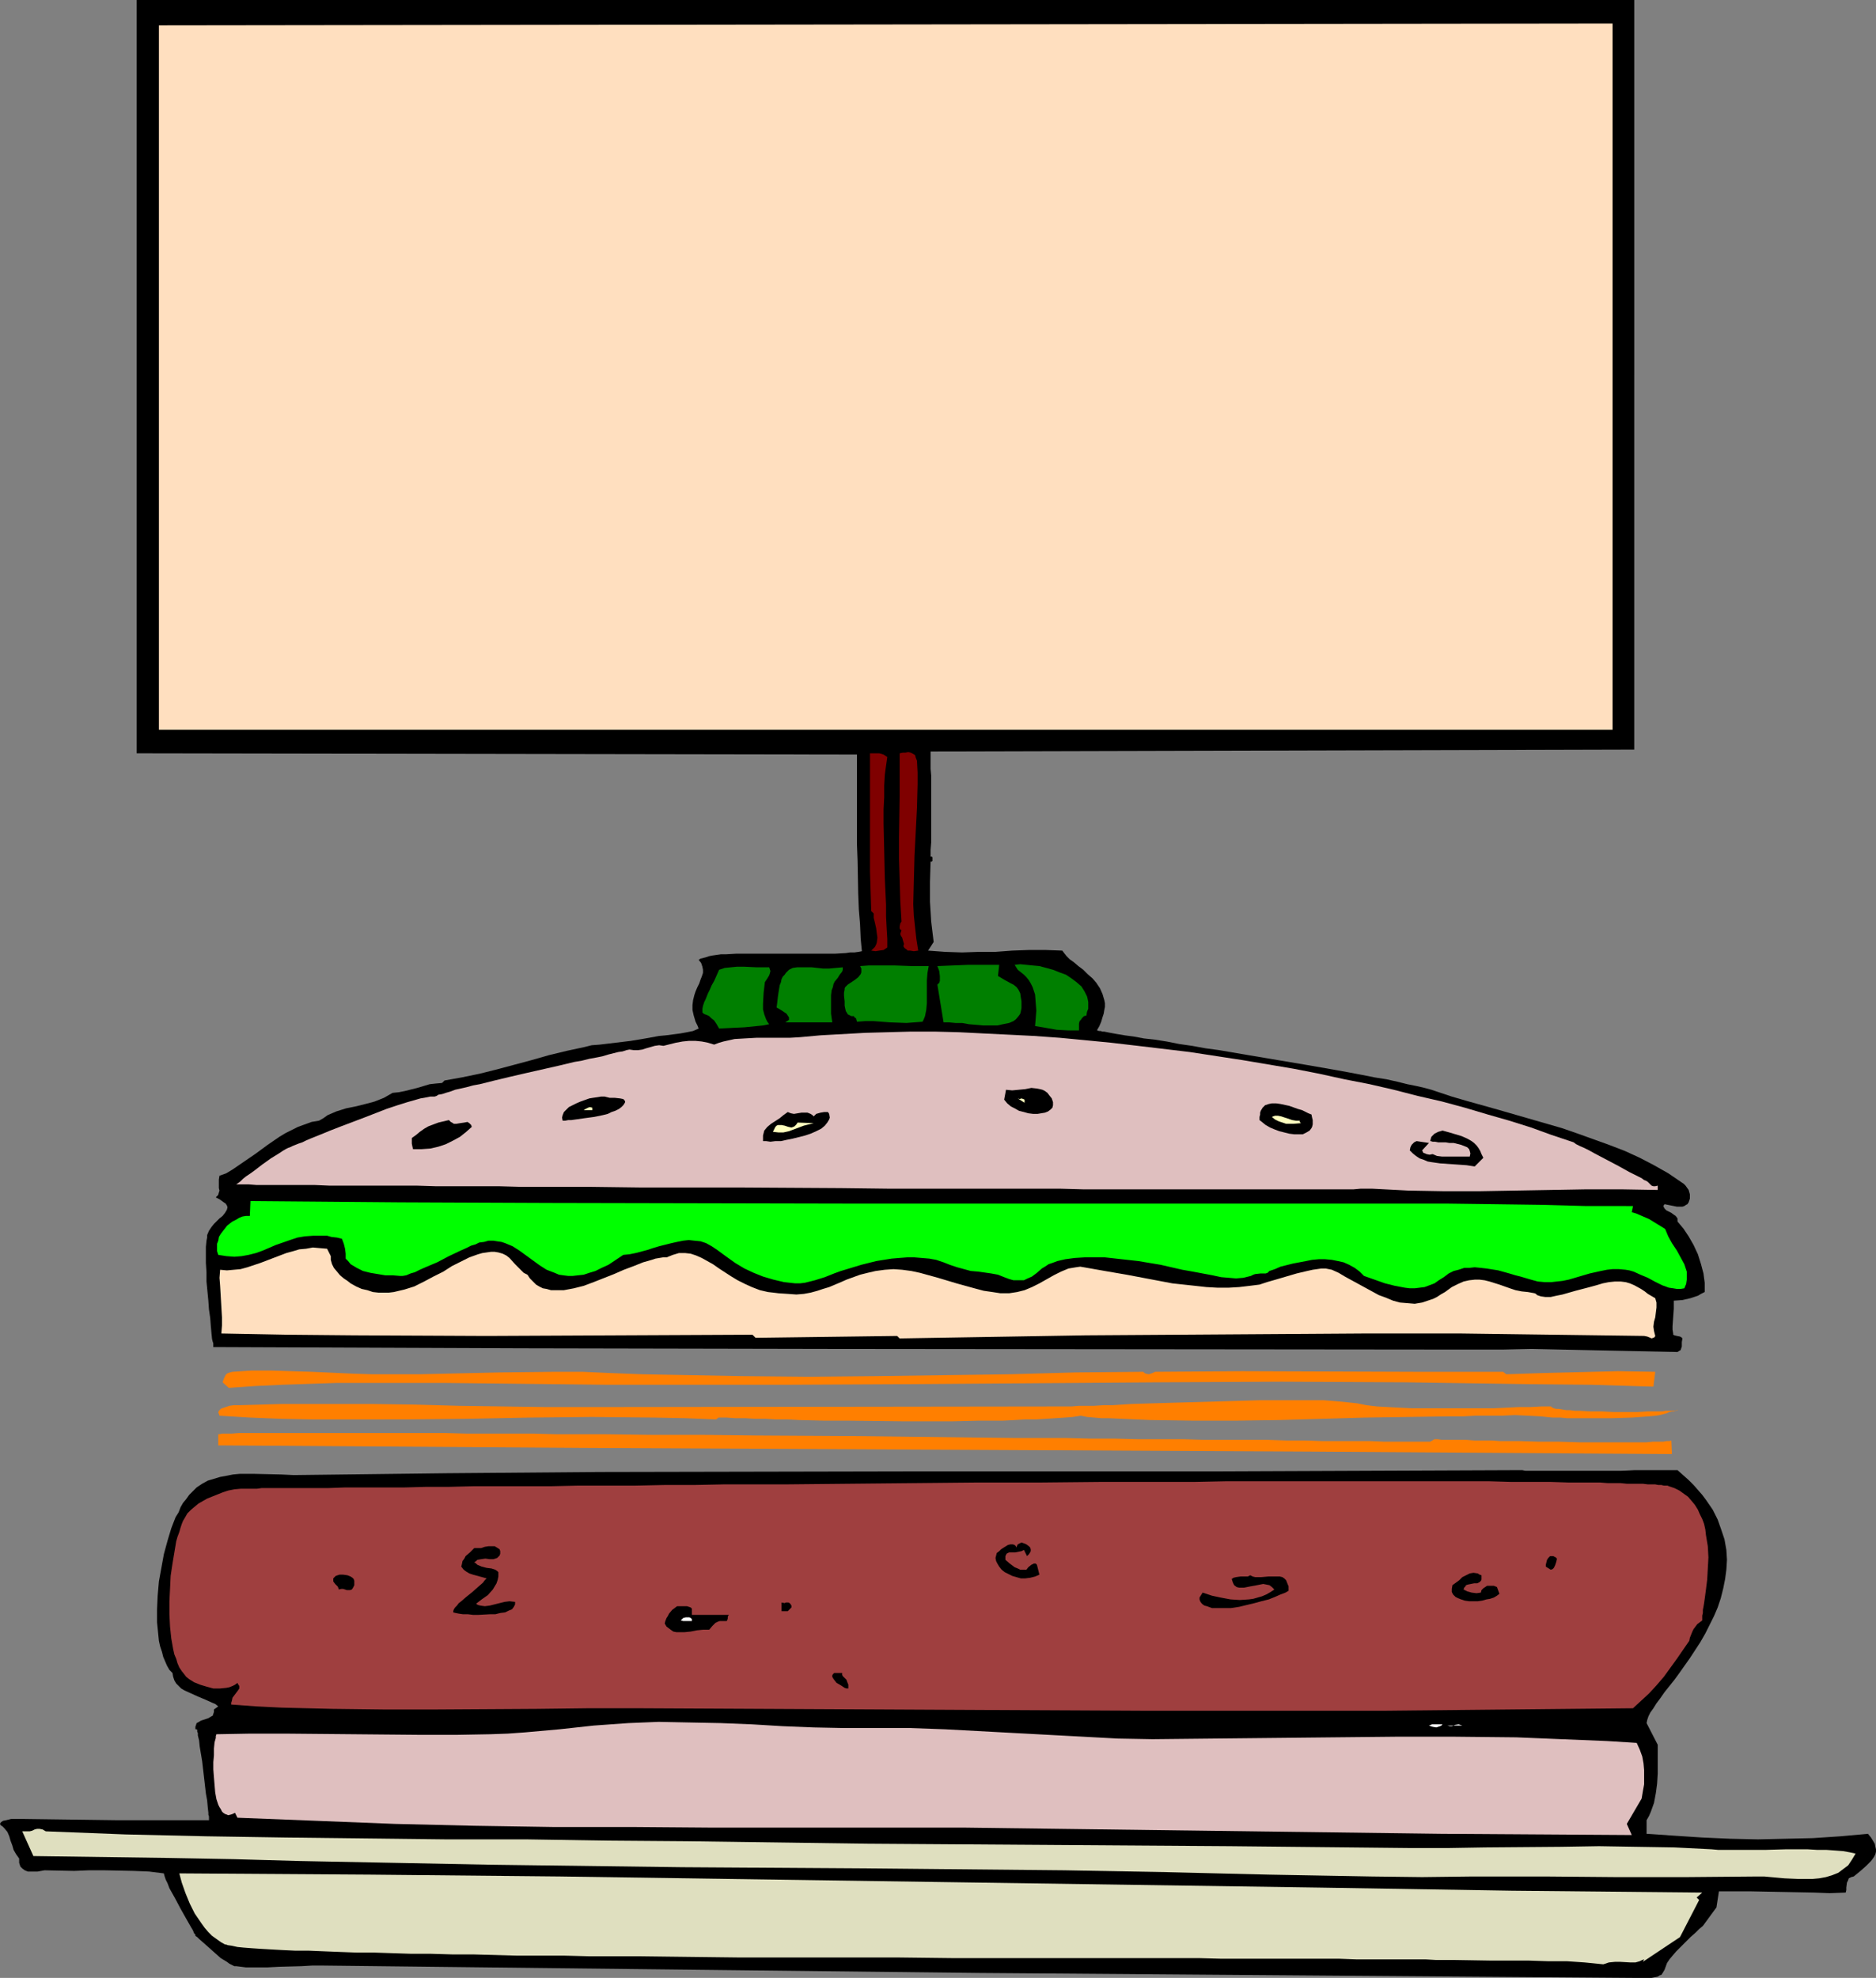 <?xml version="1.0" encoding="UTF-8" standalone="no"?>
<svg
   version="1.0"
   width="129.724mm"
   height="136.723mm"
   id="svg48"
   sodipodi:docname="Hamburger Frame.wmf"
   xmlns:inkscape="http://www.inkscape.org/namespaces/inkscape"
   xmlns:sodipodi="http://sodipodi.sourceforge.net/DTD/sodipodi-0.dtd"
   xmlns="http://www.w3.org/2000/svg"
   xmlns:svg="http://www.w3.org/2000/svg">
  <rect width="100%" height="100%" fill="#808080" stroke="none"/>
  <sodipodi:namedview
     id="namedview48"
     pagecolor="#ffffff"
     bordercolor="#000000"
     borderopacity="0.25"
     inkscape:showpageshadow="2"
     inkscape:pageopacity="0.0"
     inkscape:pagecheckerboard="0"
     inkscape:deskcolor="#d1d1d1"
     inkscape:document-units="mm" />
  <defs
     id="defs1">
    <pattern
       id="WMFhbasepattern"
       patternUnits="userSpaceOnUse"
       width="6"
       height="6"
       x="0"
       y="0" />
  </defs>
  <path
     style="fill:#000000;fill-opacity:1;fill-rule:evenodd;stroke:none"
     d="m 427.108,195.841 -183.901,0.485 v 4.524 l 0.162,1.777 v 17.451 l -0.162,1.939 v 1.777 h 0.323 l 0.162,0.162 v 0.485 0.485 l -0.162,0.162 h -0.323 l -0.162,5.332 v 5.171 l 0.323,5.171 0.646,5.332 -1.454,2.262 4.363,0.323 4.525,0.162 4.363,-0.162 h 4.363 l 4.363,-0.323 4.363,-0.162 h 4.363 l 4.363,0.162 0.485,0.646 0.646,0.808 0.808,0.808 1.131,0.808 1.131,0.97 1.293,0.97 1.131,1.131 1.293,1.131 0.97,1.131 0.97,1.454 0.646,1.454 0.485,1.616 0.162,0.808 v 0.97 l -0.162,0.808 -0.162,0.97 -0.323,0.97 -0.323,1.131 -0.485,1.131 -0.646,1.131 v 0 h 0.162 l 0.323,0.162 h 0.485 l 0.485,0.162 h 0.485 l 1.616,0.323 1.778,0.323 1.939,0.323 2.424,0.323 2.586,0.485 2.909,0.323 3.07,0.485 3.232,0.646 3.394,0.485 3.555,0.646 3.555,0.485 7.595,1.293 15.352,2.585 7.434,1.293 3.555,0.646 3.394,0.646 3.232,0.646 3.07,0.485 2.909,0.646 2.586,0.646 2.424,0.485 2.101,0.485 1.778,0.485 1.454,0.485 3.878,1.293 3.878,1.131 8.08,2.262 8.403,2.424 8.403,2.424 4.202,1.454 4.04,1.454 4.04,1.454 4.202,1.616 3.878,1.777 3.717,1.939 3.717,2.101 3.555,2.424 0.485,0.323 0.485,0.485 0.808,1.131 0.323,1.131 v 0.485 0.646 l -0.162,0.485 -0.162,0.485 -0.323,0.485 -0.323,0.162 -0.485,0.323 -0.485,0.162 h -0.646 -0.808 l -3.232,-0.646 -0.323,0.485 0.323,0.646 0.485,0.485 0.646,0.323 0.646,0.323 0.646,0.485 0.485,0.323 0.485,0.646 v 0.323 0.485 l 1.616,1.939 1.293,1.939 1.293,2.262 1.131,2.424 0.808,2.585 0.646,2.424 0.323,2.424 v 1.131 1.293 l -0.97,0.485 -0.808,0.485 -0.97,0.323 -0.97,0.323 -2.101,0.485 -2.262,0.162 v 0.97 1.131 l -0.162,2.262 -0.162,2.262 v 0.97 l 0.162,0.97 v 0.323 l 0.323,0.162 0.646,0.162 0.808,0.162 0.323,0.162 0.323,0.323 -0.162,0.97 v 1.131 l -0.162,0.485 -0.162,0.485 -0.323,0.162 -0.485,0.323 -30.704,-0.646 -7.434,-0.162 -7.434,0.162 h -14.706 l -161.277,-0.162 -80.477,-0.162 -80.638,-0.323 v 0 -0.162 -0.323 -0.485 l -0.162,-0.485 -0.162,-0.646 -0.162,-1.616 -0.162,-1.777 -0.162,-2.101 -0.323,-2.262 -0.162,-2.262 -0.485,-5.009 v -2.424 l -0.162,-2.424 v -2.262 -1.939 l 0.162,-1.616 0.162,-0.808 v -0.646 l 0.485,-1.131 0.646,-0.97 0.646,-0.808 0.808,-0.808 0.646,-0.646 0.808,-0.646 0.646,-0.808 0.485,-0.808 0.162,-0.646 -0.162,-0.485 -0.323,-0.485 -0.485,-0.323 -1.131,-0.808 -0.646,-0.323 -0.323,-0.162 0.646,-0.646 0.162,-0.646 0.162,-0.485 -0.162,-0.646 v -1.454 -0.808 l 0.162,-0.97 1.778,-0.646 1.616,-0.97 3.07,-2.101 3.07,-2.101 3.07,-2.262 3.07,-2.101 1.616,-0.97 1.616,-0.808 1.616,-0.808 1.778,-0.646 1.778,-0.646 1.939,-0.323 1.131,-0.646 1.131,-0.808 1.131,-0.485 1.131,-0.485 2.586,-0.808 2.424,-0.485 2.586,-0.646 2.424,-0.646 2.424,-0.97 1.131,-0.646 1.131,-0.646 1.616,-0.162 1.616,-0.323 3.232,-0.808 3.232,-0.97 1.454,-0.162 1.778,-0.162 0.646,-0.646 4.525,-0.808 4.686,-0.97 4.525,-1.131 9.05,-2.424 4.525,-1.293 4.686,-1.131 4.525,-0.97 1.939,-0.485 2.101,-0.162 4.04,-0.485 4.04,-0.485 1.939,-0.323 1.939,-0.323 1.778,-0.323 1.778,-0.323 1.778,-0.162 3.717,-0.485 1.778,-0.323 1.616,-0.323 1.454,-0.646 -0.323,-0.808 -0.485,-0.97 -0.485,-1.616 -0.323,-1.454 v -1.293 l 0.162,-1.293 0.323,-1.293 0.323,-0.97 0.485,-1.131 0.485,-0.97 0.323,-0.97 0.323,-0.808 0.323,-0.97 v -0.808 l -0.162,-0.808 -0.323,-0.97 -0.646,-0.808 0.485,-0.323 0.646,-0.162 0.646,-0.162 0.97,-0.323 0.808,-0.162 1.131,-0.162 1.131,-0.162 h 1.293 l 2.747,-0.162 h 3.07 6.464 6.949 6.464 2.909 l 2.747,-0.162 1.131,-0.162 h 1.131 l 1.131,-0.162 0.808,-0.162 -0.162,-1.616 -0.162,-1.777 -0.162,-3.716 -0.323,-3.878 -0.162,-4.201 -0.162,-8.564 -0.162,-4.201 v -4.04 -4.04 -11.957 -0.97 -2.424 L 35.714,196.811 V 0 h 391.395 z"
     id="path1" />
  <path
     style="fill:#ffdfbf;fill-opacity:1;fill-rule:evenodd;stroke:none"
     d="M 421.452,6.14 V 190.67 H 41.531 V 6.625 Z"
     id="path2" />
  <path
     style="fill:#7f0000;fill-opacity:1;fill-rule:evenodd;stroke:none"
     d="m 231.896,197.78 -0.162,1.131 -0.162,1.131 -0.162,1.131 -0.162,1.293 -0.162,2.747 v 3.07 l -0.162,3.232 v 3.555 l 0.162,7.11 0.162,7.271 0.162,3.555 0.162,3.393 v 3.07 l 0.162,3.07 0.162,2.747 v 2.262 l -0.97,0.646 -1.131,0.162 -0.97,0.162 -1.131,-0.162 0.485,-0.485 0.485,-0.485 0.323,-0.646 0.162,-0.485 0.162,-1.293 -0.162,-1.131 -0.162,-1.293 -0.323,-1.454 -0.323,-1.293 v -1.131 l -0.646,-0.646 -0.323,-10.341 v -10.18 -10.341 -10.341 h 0.646 1.778 l 0.646,0.162 0.485,0.162 0.485,0.323 z"
     id="path3" />
  <path
     style="fill:#7f0000;fill-opacity:1;fill-rule:evenodd;stroke:none"
     d="m 239.976,248.356 -1.131,0.162 -0.97,-0.162 h -0.646 l -0.323,-0.323 -0.485,-0.323 -0.323,-0.485 0.162,-0.646 -0.162,-0.485 -0.323,-1.131 -0.323,-0.485 -0.162,-0.485 0.162,-0.485 0.162,-0.485 -0.323,-0.162 -0.162,-0.323 v -0.162 -0.323 l 0.162,-0.808 0.323,-0.485 -0.323,-5.332 -0.162,-5.494 -0.162,-5.494 v -5.655 l 0.162,-10.826 v -11.149 l 0.808,-0.162 h 0.646 l 0.808,-0.162 0.646,0.162 0.646,0.323 0.485,0.323 0.162,0.646 0.323,0.808 0.162,3.07 v 3.07 l -0.162,6.14 -0.323,6.302 -0.323,6.302 -0.162,6.302 -0.162,6.302 0.162,3.07 0.323,3.07 0.323,2.909 z"
     id="path4" />
  <path
     style="fill:#007f00;fill-opacity:1;fill-rule:evenodd;stroke:none"
     d="m 242.723,252.396 -0.323,1.777 -0.162,1.939 v 3.878 2.101 l -0.162,1.777 -0.323,1.616 -0.323,0.808 -0.323,0.646 -2.101,0.162 -2.101,0.162 -4.363,-0.162 -4.202,-0.323 h -2.262 l -2.101,0.162 -0.162,-0.646 -0.162,-0.323 -0.323,-0.162 -0.162,-0.323 h -0.646 l -0.646,-0.323 -0.323,-0.162 -0.162,-0.323 -0.323,-0.485 -0.162,-0.646 -0.162,-0.808 v -1.131 l -0.162,-1.454 v -0.808 l 0.162,-0.808 v -0.323 l 0.162,-0.323 0.646,-0.646 0.97,-0.646 0.97,-0.646 0.808,-0.646 0.646,-0.808 0.162,-0.485 v -0.485 -0.485 l -0.323,-0.646 2.262,-0.162 h 2.262 4.525 l 4.525,0.162 z"
     id="path5" />
  <path
     style="fill:#007f00;fill-opacity:1;fill-rule:evenodd;stroke:none"
     d="m 261.145,252.073 -0.323,2.909 0.808,0.485 0.808,0.485 1.778,0.97 0.646,0.323 0.808,0.646 0.485,0.646 0.485,0.97 0.162,1.131 0.162,0.97 v 0.97 0.808 l -0.162,0.808 -0.162,0.646 -0.323,0.485 -0.808,0.97 -0.646,0.485 -1.131,0.485 -1.616,0.323 -1.454,0.323 h -1.778 -1.939 l -3.717,-0.323 -1.778,-0.323 h -1.778 l -1.616,-0.162 h -1.454 l -1.616,-9.857 0.485,-0.485 0.162,-0.485 v -0.646 -0.646 l -0.162,-1.293 -0.485,-1.293 4.04,-0.162 4.04,-0.162 h 4.04 z"
     id="path6" />
  <path
     style="fill:#007f00;fill-opacity:1;fill-rule:evenodd;stroke:none"
     d="m 283.931,265.323 -0.646,0.162 -0.485,0.485 -0.323,0.485 -0.323,0.323 -0.162,0.646 v 0.485 1.293 h -2.909 l -2.909,-0.162 -2.747,-0.485 -2.909,-0.485 0.162,-1.939 0.162,-2.101 -0.162,-2.101 -0.162,-2.101 -0.646,-1.939 -0.485,-0.97 -0.485,-0.808 -0.646,-0.808 -0.646,-0.646 -0.808,-0.646 -0.808,-0.646 -0.808,-1.293 1.454,-0.162 1.616,0.162 1.616,0.162 1.778,0.162 1.778,0.485 1.778,0.485 1.616,0.646 1.778,0.646 1.454,0.97 1.293,0.97 1.293,1.131 0.808,1.293 0.646,1.293 0.162,0.646 0.162,0.808 v 0.808 0.97 l -0.323,0.808 z"
     id="path7" />
  <path
     style="fill:#007f00;fill-opacity:1;fill-rule:evenodd;stroke:none"
     d="m 201.03,252.719 0.162,0.485 0.162,0.485 -0.162,0.646 -0.162,0.485 -0.485,0.808 -0.646,0.97 -0.323,2.747 -0.162,2.909 v 1.454 l 0.323,1.293 0.485,1.293 0.323,0.646 0.485,0.646 -1.616,0.323 -1.616,0.162 -3.232,0.323 -3.394,0.162 -3.232,0.162 -0.646,-1.131 -0.646,-0.97 -0.808,-0.646 -0.485,-0.485 -0.646,-0.323 -0.485,-0.162 -0.323,-0.162 -0.323,-0.323 v -0.485 -0.485 l 0.162,-0.808 0.162,-0.485 0.162,-0.485 0.323,-0.646 0.323,-0.808 0.323,-0.808 0.485,-0.97 0.485,-1.131 0.646,-1.131 0.646,-1.454 0.646,-1.454 1.454,-0.485 1.616,-0.162 1.616,-0.162 h 1.778 l 3.394,0.162 h 1.616 z"
     id="path8" />
  <path
     style="fill:#007f00;fill-opacity:1;fill-rule:evenodd;stroke:none"
     d="m 220.261,252.719 v 0.646 l -0.162,0.485 -0.646,0.808 -0.485,0.808 -0.808,0.97 -0.323,0.646 -0.162,0.808 -0.323,0.808 -0.162,1.293 v 1.293 1.616 0.97 0.97 l 0.162,1.131 0.162,1.131 h -12.282 l 0.97,-0.646 v -0.646 l -0.323,-0.485 -0.323,-0.485 -0.485,-0.323 -0.97,-0.646 -1.131,-0.646 0.162,-1.293 0.162,-1.454 0.162,-1.131 0.162,-0.97 0.162,-0.97 0.323,-0.808 0.162,-0.808 0.323,-0.646 0.485,-0.485 0.323,-0.485 0.808,-0.808 0.97,-0.485 1.131,-0.162 h 1.131 1.293 1.454 l 1.454,0.162 1.454,0.162 h 1.616 l 1.778,-0.162 z"
     id="path9" />
  <path
     style="fill:#dfbfbf;fill-opacity:1;fill-rule:evenodd;stroke:none"
     d="m 429.694,308.304 0.485,0.162 0.485,0.323 0.323,0.323 0.323,0.323 0.323,0.323 0.485,0.162 h 0.485 l 0.646,-0.162 v 1.131 l -9.373,-0.162 h -9.373 l -18.584,0.323 -9.211,0.162 h -9.373 l -9.211,-0.162 -9.373,-0.485 v 0 h -0.162 -0.646 -0.97 -1.454 l -1.778,0.162 h -7.11 -2.909 -43.632 -5.494 -11.474 l -5.818,-0.162 h -12.282 -6.302 -12.766 -13.09 l -13.09,-0.162 -26.664,-0.162 H 180.022 167.094 l -12.605,-0.162 h -6.302 -5.979 -5.979 l -5.818,-0.162 h -5.656 -5.494 -5.333 l -5.171,-0.162 h -5.01 -4.848 -4.525 -4.363 -4.04 l -3.717,-0.162 h -6.949 -3.07 -5.171 l -2.101,-0.162 H 61.731 l 0.485,-0.323 0.646,-0.485 0.646,-0.646 0.808,-0.646 0.97,-0.646 1.131,-0.808 2.101,-1.616 2.262,-1.616 2.101,-1.293 0.97,-0.646 0.808,-0.485 0.646,-0.323 0.485,-0.162 0.646,-0.323 0.808,-0.323 0.808,-0.323 0.97,-0.323 0.97,-0.485 1.131,-0.485 2.424,-0.97 2.747,-1.131 2.909,-1.131 5.979,-2.262 2.909,-1.131 2.909,-1.131 2.909,-0.97 2.586,-0.808 2.262,-0.646 1.131,-0.323 0.97,-0.162 0.808,-0.162 0.808,-0.162 h 0.646 0.485 l 0.485,-0.162 0.485,-0.323 0.97,-0.162 0.97,-0.323 1.131,-0.323 1.293,-0.485 1.454,-0.323 1.454,-0.323 1.778,-0.485 1.778,-0.323 3.878,-0.97 4.04,-0.97 4.202,-0.97 8.565,-1.939 4.04,-0.97 1.939,-0.323 1.939,-0.485 1.778,-0.323 1.616,-0.323 1.616,-0.485 1.293,-0.323 1.293,-0.323 1.131,-0.162 0.97,-0.323 0.808,-0.162 1.131,0.162 h 1.131 l 1.131,-0.162 0.97,-0.323 2.262,-0.646 1.131,-0.162 1.131,0.162 3.232,-0.808 1.778,-0.323 1.616,-0.162 h 1.778 l 1.616,0.162 1.616,0.323 1.616,0.485 1.293,-0.485 1.131,-0.323 2.909,-0.646 2.747,-0.162 2.909,-0.162 h 2.909 5.818 l 2.747,-0.162 5.333,-0.485 5.818,-0.323 5.818,-0.323 5.818,-0.162 6.141,-0.162 h 6.302 l 6.302,0.162 6.464,0.323 6.626,0.323 6.464,0.323 6.787,0.485 6.787,0.646 6.626,0.646 6.949,0.808 13.574,1.616 13.736,2.101 13.413,2.262 6.626,1.293 6.626,1.454 6.626,1.293 6.302,1.454 6.302,1.616 6.302,1.454 5.979,1.616 5.979,1.777 5.656,1.616 5.656,1.777 5.333,1.939 5.333,1.777 0.485,0.162 0.646,0.485 0.97,0.485 1.131,0.485 1.293,0.646 1.454,0.808 3.07,1.616 3.07,1.616 1.454,0.808 1.454,0.808 1.293,0.646 0.97,0.485 0.97,0.485 z"
     id="path10" />
  <path
     style="fill:#000000;fill-opacity:1;fill-rule:evenodd;stroke:none"
     d="m 262.438,287.298 0.485,-2.585 1.616,0.162 3.394,-0.323 1.616,-0.323 1.454,0.162 0.808,0.162 0.646,0.162 0.646,0.323 0.646,0.485 0.485,0.646 0.646,0.808 0.323,0.97 v 0.808 l -0.162,0.646 -0.485,0.485 -0.646,0.485 -0.808,0.323 -0.97,0.162 -0.97,0.162 h -1.131 l -1.293,-0.162 -1.131,-0.323 -1.293,-0.323 -1.131,-0.646 -0.97,-0.485 -0.97,-0.808 z"
     id="path11" />
  <path
     style="fill:#000000;fill-opacity:1;fill-rule:evenodd;stroke:none"
     d="m 147.056,292.792 -0.162,-0.808 0.162,-0.646 0.323,-0.808 0.646,-0.646 0.646,-0.646 0.97,-0.485 0.97,-0.485 1.131,-0.485 2.262,-0.808 0.97,-0.162 1.131,-0.162 0.97,-0.162 h 0.97 l 0.646,0.162 0.646,0.162 h 0.485 0.808 l 1.454,0.162 0.808,0.162 0.323,0.323 0.162,0.323 v 0.162 l -0.162,0.323 -0.323,0.485 -0.485,0.485 -0.646,0.485 -0.97,0.485 -0.97,0.323 -0.97,0.485 -1.293,0.323 -2.424,0.485 -2.424,0.323 -2.262,0.323 -1.131,0.162 h -0.808 l -0.808,0.162 z"
     id="path12" />
  <path
     style="fill:#ffffbf;fill-opacity:1;fill-rule:evenodd;stroke:none"
     d="m 267.771,287.298 v 0.808 l -1.778,-1.131 0.485,0.162 0.485,-0.162 0.485,0.162 z"
     id="path13" />
  <path
     style="fill:#000000;fill-opacity:1;fill-rule:evenodd;stroke:none"
     d="m 342.753,291.176 0.162,0.808 0.162,0.646 v 0.646 0.485 l -0.162,0.646 -0.162,0.323 -0.485,0.646 -0.808,0.485 -0.97,0.485 h -1.131 -1.131 l -1.293,-0.162 -1.293,-0.323 -1.293,-0.323 -1.293,-0.485 -1.131,-0.485 -1.131,-0.646 -0.808,-0.646 -0.808,-0.646 v -0.808 l 0.162,-0.646 v -0.485 l 0.162,-0.485 0.485,-0.808 0.646,-0.646 0.97,-0.323 0.808,-0.162 h 1.131 l 1.131,0.162 2.262,0.485 2.262,0.808 1.131,0.323 0.97,0.485 0.646,0.323 z"
     id="path14" />
  <path
     style="fill:#ffffbf;fill-opacity:1;fill-rule:evenodd;stroke:none"
     d="m 154.813,290.045 h -2.262 l 0.485,-0.323 0.646,-0.323 0.485,-0.162 0.646,0.162 z"
     id="path15" />
  <path
     style="fill:#000000;fill-opacity:1;fill-rule:evenodd;stroke:none"
     d="m 212.665,291.661 0.323,-0.323 0.323,-0.323 1.131,-0.323 0.97,-0.162 h 0.97 l 0.323,0.485 0.162,0.97 -0.162,0.485 -0.485,0.808 -0.646,0.808 -0.97,0.808 -1.293,0.646 -1.454,0.646 -1.454,0.485 -3.232,0.808 -1.616,0.323 -1.454,0.323 h -1.454 l -1.293,0.162 -1.131,-0.162 h -0.808 v -0.808 -0.646 l 0.162,-0.646 0.162,-0.646 0.808,-0.97 0.97,-0.808 2.262,-1.454 0.97,-0.808 1.131,-0.808 0.808,0.323 0.808,0.162 1.939,-0.323 h 0.808 0.808 l 0.808,0.323 0.485,0.323 z"
     id="path16" />
  <path
     style="fill:#ffffbf;fill-opacity:1;fill-rule:evenodd;stroke:none"
     d="m 339.683,292.792 v 0.323 l 0.162,0.162 0.162,0.162 -1.939,0.162 h -1.939 l -0.97,-0.323 -0.97,-0.323 -0.97,-0.485 -0.808,-0.646 0.323,-0.162 0.485,-0.162 h 0.808 l 0.808,0.162 0.97,0.323 1.939,0.646 0.97,0.162 z"
     id="path17" />
  <path
     style="fill:#000000;fill-opacity:1;fill-rule:evenodd;stroke:none"
     d="m 121.361,293.277 0.808,-0.162 0.485,0.323 0.485,0.485 0.162,0.485 -1.454,1.293 -1.616,1.293 -1.778,0.97 -1.939,0.97 -1.939,0.646 -2.101,0.485 -2.262,0.162 h -2.262 l -0.162,-0.646 -0.162,-0.808 v -0.808 -0.646 l 1.131,-0.808 0.97,-0.808 1.131,-0.808 1.131,-0.646 1.293,-0.485 1.293,-0.485 2.747,-0.646 0.485,0.485 0.323,0.162 0.485,0.323 h 0.646 l 0.97,-0.162 z"
     id="path18" />
  <path
     style="fill:#ffffbf;fill-opacity:1;fill-rule:evenodd;stroke:none"
     d="m 212.665,293.439 -1.293,0.323 -1.293,0.323 -2.586,0.97 -1.293,0.485 -1.454,0.323 h -1.293 l -1.454,-0.162 0.323,-0.646 0.323,-0.646 0.323,-0.323 0.323,-0.162 h 0.485 0.485 l 0.808,0.162 0.97,0.323 0.808,0.162 0.485,-0.162 0.323,-0.162 0.485,-0.485 0.323,-0.485 z"
     id="path19" />
  <path
     style="fill:#000000;fill-opacity:1;fill-rule:evenodd;stroke:none"
     d="m 387.678,302.487 -2.262,2.262 -2.101,-0.323 -2.262,-0.162 -4.686,-0.323 -2.262,-0.323 -0.97,-0.162 -1.131,-0.485 -0.97,-0.323 -0.97,-0.646 -0.808,-0.646 -0.808,-0.808 0.162,-0.808 0.323,-0.646 0.646,-0.646 0.646,-0.323 3.232,0.485 -1.778,1.939 0.162,0.323 0.162,0.323 0.485,0.162 0.323,0.162 0.808,0.162 0.808,-0.162 1.131,0.485 1.293,0.162 h 1.131 2.424 1.293 2.424 l 0.162,-0.808 -0.162,-0.646 -0.162,-0.485 -0.485,-0.485 -0.808,-0.323 -0.808,-0.323 -1.939,-0.485 h -1.131 l -0.97,-0.162 h -1.939 l -0.808,-0.162 h -0.646 l -0.485,-0.162 h -0.162 l 0.162,-0.646 0.162,-0.485 0.485,-0.485 0.323,-0.323 0.97,-0.485 1.131,-0.323 1.778,0.485 1.616,0.485 1.616,0.485 1.454,0.646 1.131,0.646 0.646,0.485 0.646,0.646 0.485,0.646 0.485,0.808 0.323,0.808 z"
     id="path20" />
  <path
     style="fill:#00ff00;fill-opacity:1;fill-rule:evenodd;stroke:none"
     d="m 426.785,315.091 -0.323,1.616 1.131,0.323 1.131,0.485 2.262,0.97 2.101,1.293 2.101,1.293 0.808,1.939 0.97,1.777 1.293,1.939 0.97,1.777 0.97,1.777 0.323,0.97 0.323,0.97 v 1.131 0.97 l -0.162,1.131 -0.485,1.131 -0.97,0.162 h -0.97 l -0.97,-0.162 -1.131,-0.162 -1.778,-0.646 -1.939,-0.97 -1.778,-0.97 -1.939,-0.808 -1.778,-0.808 -1.131,-0.323 -0.97,-0.162 -1.778,-0.162 h -1.616 l -1.454,0.162 -1.616,0.323 -2.909,0.646 -2.747,0.808 -2.747,0.808 -1.616,0.323 -1.454,0.162 -1.454,0.162 h -1.778 l -1.778,-0.162 -1.778,-0.485 -2.747,-0.808 -1.293,-0.323 -1.616,-0.485 -2.909,-0.808 -3.07,-0.485 -1.454,-0.162 -1.616,-0.162 -1.454,0.162 h -1.293 l -1.454,0.485 -1.293,0.323 -1.293,0.646 -1.293,0.97 -1.293,0.808 -1.131,0.808 -1.293,0.485 -1.293,0.485 -1.293,0.162 -1.293,0.162 h -1.293 l -1.293,-0.162 -2.586,-0.485 -2.586,-0.646 -2.747,-0.97 -2.747,-0.97 -1.131,-1.131 -1.293,-0.97 -1.454,-0.808 -1.454,-0.646 -1.454,-0.323 -1.616,-0.323 -1.778,-0.162 h -1.616 l -1.778,0.162 -1.616,0.323 -3.394,0.646 -3.232,0.808 -1.454,0.646 -1.454,0.485 -0.485,0.485 -0.485,0.162 h -1.293 l -1.454,0.162 -0.485,0.162 -0.646,0.323 -1.939,0.485 -1.939,0.162 -1.939,-0.162 -1.939,-0.162 -2.262,-0.485 -2.586,-0.485 -2.586,-0.485 -2.747,-0.485 -5.656,-1.293 -5.818,-0.97 -2.909,-0.323 -2.909,-0.323 -2.909,-0.323 h -2.747 -2.586 l -2.586,0.162 -2.424,0.323 -2.101,0.485 -1.293,0.485 -0.97,0.323 -0.97,0.646 -0.808,0.485 -1.293,1.131 -1.293,0.97 -1.454,0.646 -0.646,0.323 h -0.808 -0.808 -1.131 l -1.131,-0.323 -1.293,-0.485 -1.616,-0.646 -1.778,-0.323 -3.394,-0.485 -1.939,-0.162 -1.778,-0.485 -1.778,-0.485 -1.939,-0.646 -1.616,-0.646 -1.939,-0.646 -1.778,-0.323 -1.939,-0.162 -1.939,-0.162 h -1.939 l -2.101,0.162 -1.939,0.162 -4.04,0.646 -3.878,0.97 -3.717,1.131 -1.616,0.485 -1.778,0.646 -2.424,0.97 -2.586,0.808 -2.586,0.646 -1.293,0.162 h -1.293 l -2.909,-0.323 -2.747,-0.646 -2.747,-0.808 -2.424,-0.97 -2.424,-1.131 -2.424,-1.454 -2.262,-1.616 -2.424,-1.777 -1.454,-0.97 -1.454,-0.808 -1.454,-0.485 -1.616,-0.162 -1.454,-0.162 -1.454,0.162 -1.616,0.323 -1.454,0.323 -3.232,0.808 -1.616,0.485 -1.454,0.485 -3.07,0.808 -1.616,0.323 -1.616,0.162 -1.939,1.293 -1.939,1.293 -1.778,0.808 -1.616,0.808 -1.616,0.485 -1.454,0.485 -1.454,0.162 -1.454,0.162 h -1.131 l -1.293,-0.162 -1.131,-0.162 -1.131,-0.485 -2.101,-0.808 -1.778,-1.131 -3.555,-2.585 -1.778,-1.293 -1.778,-1.131 -1.939,-0.808 -0.97,-0.323 -1.131,-0.162 -0.97,-0.162 h -1.293 l -1.131,0.323 -1.293,0.162 -0.97,0.485 -1.131,0.323 -1.293,0.646 -1.454,0.646 -3.07,1.454 -3.07,1.616 -3.07,1.293 -1.454,0.646 -1.293,0.646 -1.131,0.323 -1.131,0.485 -0.97,0.162 h -0.646 l -1.939,-0.162 h -1.939 l -1.939,-0.323 -1.939,-0.323 -1.939,-0.485 -1.616,-0.808 -0.808,-0.485 -0.808,-0.485 -0.646,-0.808 -0.646,-0.646 v -1.293 l -0.162,-1.293 -0.323,-1.293 -0.485,-1.293 -1.293,-0.323 -1.454,-0.162 -1.131,-0.323 h -1.293 -2.262 l -2.262,0.162 -1.939,0.323 -1.939,0.646 -3.717,1.293 -3.394,1.454 -1.778,0.646 -1.939,0.485 -1.778,0.323 -1.939,0.162 -2.101,-0.162 -2.101,-0.323 -0.323,-0.97 v -0.97 -0.97 l 0.323,-0.808 0.162,-0.97 0.485,-0.808 0.485,-0.646 0.646,-0.808 0.485,-0.646 0.808,-0.646 0.646,-0.485 0.97,-0.485 0.808,-0.485 0.808,-0.323 0.97,-0.162 h 0.97 l 0.162,-3.878 39.107,0.323 39.107,0.162 78.053,0.162 h 78.214 78.053 l 12.282,0.162 12.12,0.162 12.12,0.323 z"
     id="path21" />
  <path
     style="fill:#ffdfbf;fill-opacity:1;fill-rule:evenodd;stroke:none"
     d="m 86.456,328.179 v 0.97 l 0.323,1.131 0.485,0.97 0.808,0.97 0.808,0.97 0.97,0.808 0.97,0.646 0.808,0.646 1.454,0.808 1.454,0.646 1.454,0.323 1.454,0.485 1.454,0.162 h 1.293 1.454 l 1.293,-0.162 2.747,-0.646 2.586,-0.808 2.586,-1.293 2.424,-1.293 1.293,-0.646 1.293,-0.646 2.262,-1.454 2.262,-1.131 2.262,-1.131 2.262,-0.808 1.131,-0.323 1.131,-0.162 1.131,-0.162 h 0.97 l 0.97,0.162 1.131,0.323 0.97,0.485 0.808,0.646 1.454,1.616 1.454,1.454 0.808,0.808 0.97,0.485 0.646,0.97 0.808,0.808 0.808,0.808 0.808,0.485 0.97,0.485 0.97,0.162 1.131,0.323 h 1.131 1.131 1.131 l 2.586,-0.485 2.586,-0.646 2.586,-0.97 5.333,-2.101 2.586,-1.131 2.586,-0.97 2.424,-0.97 2.262,-0.646 0.97,-0.323 0.97,-0.162 0.97,-0.162 h 0.97 l 0.808,-0.323 0.808,-0.323 1.616,-0.485 h 1.616 l 1.454,0.162 1.454,0.485 1.454,0.646 1.454,0.808 1.454,0.808 1.616,1.131 3.232,2.101 1.616,0.97 1.939,0.97 1.778,0.808 2.101,0.808 2.101,0.485 1.454,0.162 1.293,0.162 2.424,0.162 2.262,0.162 1.939,-0.162 1.778,-0.323 1.778,-0.485 1.454,-0.485 1.616,-0.485 3.07,-1.293 1.454,-0.646 1.778,-0.646 1.778,-0.646 1.939,-0.485 2.101,-0.485 2.424,-0.323 2.262,-0.162 2.262,0.162 2.424,0.323 2.262,0.485 4.686,1.293 4.848,1.454 4.686,1.293 2.424,0.646 2.262,0.323 2.101,0.323 h 2.262 l 2.101,-0.323 1.939,-0.485 1.939,-0.808 1.939,-0.97 3.717,-2.101 1.939,-0.97 1.939,-0.808 0.97,-0.162 0.97,-0.162 1.131,-0.162 0.97,0.162 2.747,0.485 2.747,0.485 5.656,0.97 5.979,1.131 5.979,1.131 5.979,0.646 2.909,0.323 2.909,0.162 h 2.909 l 2.747,-0.162 2.747,-0.323 2.586,-0.323 0.97,-0.323 0.97,-0.323 1.131,-0.323 1.131,-0.323 2.747,-0.808 2.747,-0.808 2.747,-0.646 1.454,-0.323 1.131,-0.162 1.131,-0.162 h 1.131 l 0.808,0.162 0.808,0.162 1.778,0.808 1.616,0.97 3.555,1.939 3.555,1.939 1.778,0.97 1.778,0.646 1.939,0.808 1.778,0.485 1.939,0.162 1.939,0.162 1.939,-0.323 1.939,-0.646 0.97,-0.323 0.97,-0.485 0.97,-0.646 1.131,-0.646 1.778,-1.293 1.616,-0.808 1.454,-0.646 1.454,-0.323 1.454,-0.162 h 1.293 l 1.293,0.162 1.293,0.323 2.586,0.808 2.747,0.97 1.454,0.485 1.616,0.323 1.616,0.162 1.778,0.323 0.323,0.162 0.323,0.323 0.97,0.323 1.131,0.162 h 1.454 l 1.454,-0.323 1.616,-0.323 3.394,-0.97 3.717,-0.97 1.778,-0.485 1.616,-0.485 1.616,-0.323 1.616,-0.162 h 1.454 l 1.293,0.162 1.131,0.323 1.131,0.485 1.778,0.97 0.97,0.646 0.808,0.646 1.939,1.131 0.323,1.131 v 1.293 l -0.323,2.585 -0.323,1.131 -0.162,1.293 0.162,1.131 0.323,1.293 -0.162,0.323 -0.323,0.162 -0.485,0.162 -0.323,-0.162 -0.808,-0.323 -0.808,-0.162 -24.24,-0.323 -24.24,-0.323 H 356.812 l -24.402,0.162 -24.24,0.162 -24.402,0.162 -48.642,0.808 -0.646,-0.646 -37.006,0.485 -0.808,-0.808 -34.744,0.162 -34.744,0.162 -34.582,-0.162 -17.453,-0.162 -17.291,-0.323 0.162,-2.101 v -2.101 l -0.485,-8.241 -0.162,-2.101 0.162,-2.101 1.778,0.162 1.778,-0.162 1.778,-0.162 1.778,-0.485 3.394,-1.131 3.394,-1.293 3.394,-1.293 1.778,-0.485 1.616,-0.485 1.778,-0.162 1.778,-0.323 1.778,0.162 1.939,0.162 z"
     id="path22" />
  <path
     style="fill:#ff7f00;fill-opacity:1;fill-rule:evenodd;stroke:none"
     d="m 392.849,358.396 0.808,0.646 9.696,-0.323 19.554,-0.485 9.696,0.162 -0.485,3.878 -16.16,-0.485 -16.16,-0.162 -32.32,-0.485 -32.482,-0.162 -32.482,0.162 -64.802,0.485 -32.482,0.162 H 172.75 158.853 l -14.221,-0.162 -28.28,-0.323 H 102.131 87.91 l -14.221,0.485 -6.949,0.323 -6.949,0.485 -1.616,-1.454 0.323,-0.97 0.485,-0.97 0.323,-0.323 0.323,-0.162 0.485,-0.162 0.646,-0.162 5.01,-0.323 h 5.171 l 5.171,0.162 5.333,0.162 10.666,0.485 5.171,0.162 h 5.171 7.11 l 7.11,-0.162 14.221,-0.323 14.221,-0.162 h 7.11 l 7.11,0.323 8.565,0.323 8.726,0.162 17.291,0.323 17.453,0.162 17.614,-0.162 34.906,-0.485 17.453,-0.485 17.453,-0.162 0.323,0.323 0.323,0.162 0.808,0.162 0.97,-0.323 0.646,-0.323 22.786,-0.162 45.41,0.162 z"
     id="path23" />
  <path
     style="fill:#ff7f00;fill-opacity:1;fill-rule:evenodd;stroke:none"
     d="m 436.158,368.899 -0.162,0.162 -0.485,0.162 -0.485,0.162 -0.646,0.162 -0.646,0.162 -0.97,0.162 -1.778,0.162 -2.262,0.162 -2.262,0.162 -5.171,0.162 h -5.171 -4.686 -1.939 l -1.616,-0.162 h -0.646 -0.646 -0.485 -0.323 l -3.232,-0.323 -3.232,-0.162 -3.394,-0.162 -3.394,0.162 h -6.787 l -3.232,0.162 h -3.232 l -11.15,0.162 -11.312,0.162 -11.15,0.323 -11.312,0.323 -11.312,0.162 h -11.15 l -11.15,-0.162 -11.15,-0.485 h -1.778 l -1.778,-0.162 -1.939,-0.162 -1.616,-0.323 -2.101,0.323 -2.101,0.162 -2.424,0.162 -2.424,0.162 -2.747,0.162 h -2.747 l -2.747,0.162 -3.07,0.162 h -6.302 l -6.626,0.162 h -6.626 -6.949 l -13.574,-0.162 h -6.626 l -6.464,-0.162 -3.07,-0.162 h -3.07 l -2.747,-0.162 h -2.747 l -2.586,-0.162 h -2.586 l -2.262,-0.162 h -2.101 l -0.646,0.485 -8.08,-0.323 -8.08,-0.162 -16.322,-0.162 -16.16,0.162 -16.322,0.323 -16.16,0.162 H 89.849 81.77 l -8.242,-0.162 -8.08,-0.323 -8.08,-0.485 -0.162,-0.485 -0.162,-0.323 0.162,-0.485 0.162,-0.162 0.323,-0.323 0.323,-0.162 0.97,-0.323 0.97,-0.323 1.131,-0.162 h 0.808 0.646 l 11.312,-0.323 h 11.474 11.635 l 11.474,0.162 11.474,0.323 11.474,0.162 11.474,0.162 h 11.474 l 123.947,-0.162 h 1.778 l 1.939,-0.162 h 1.939 2.101 l 2.262,-0.162 h 2.424 l 5.01,-0.323 5.333,-0.162 5.494,-0.162 11.312,-0.323 5.656,-0.162 5.494,-0.162 h 5.171 7.434 2.262 2.101 l 2.101,0.162 1.939,0.162 1.616,0.162 1.616,0.162 1.454,0.162 2.424,0.485 2.747,0.323 2.909,0.162 3.07,0.162 3.394,0.162 h 3.394 6.949 7.11 3.555 l 3.394,-0.162 3.232,-0.162 h 3.07 l 2.909,-0.162 h 2.586 v 0.162 l 0.323,0.162 0.323,0.162 0.646,0.162 h 0.646 l 0.97,0.162 0.97,0.162 h 0.97 l 1.293,0.162 h 1.293 l 2.747,0.162 h 2.909 l 3.232,0.162 h 6.141 l 2.747,-0.162 h 2.586 1.131 l 0.97,-0.162 h 0.97 0.808 0.646 l 0.485,-0.162 h 0.323 v 0 l -0.646,0.162 -0.485,0.162 h -0.485 l -0.646,0.162 z"
     id="path24" />
  <path
     style="fill:#ff7f00;fill-opacity:1;fill-rule:evenodd;stroke:none"
     d="m 373.78,376.655 1.131,-0.646 h 0.808 l 1.131,0.162 h 1.293 1.454 1.778 1.778 l 2.101,0.162 h 2.262 2.262 l 2.262,0.162 h 5.01 l 5.171,0.162 h 5.171 l 5.333,0.162 h 5.01 2.424 6.626 1.939 1.616 l 1.616,-0.162 h 1.454 1.293 l 0.808,-0.162 h 0.808 l 0.485,-0.162 0.162,3.555 -95.021,-0.646 -95.021,-0.485 -94.859,-0.485 -95.021,-0.646 v -2.909 0 h 0.323 l 0.646,-0.162 h 1.131 1.454 l 1.778,-0.162 h 4.525 2.747 31.35 4.848 10.504 l 5.494,0.162 h 5.656 5.979 5.818 l 6.141,0.162 h 6.302 6.302 l 12.928,0.162 h 13.251 l 13.574,0.162 27.149,0.162 13.736,0.162 13.574,0.162 13.251,0.162 h 13.09 l 6.302,0.162 h 6.302 l 6.141,0.162 h 5.979 5.818 l 5.818,0.162 h 5.494 5.494 5.171 l 5.01,0.162 h 4.848 l 4.686,0.162 h 4.363 4.202 3.878 l 3.717,0.162 h 3.394 3.07 2.909 z"
     id="path25" />
  <path
     style="fill:#000000;fill-opacity:1;fill-rule:evenodd;stroke:none"
     d="m 396.889,384.088 h 0.162 0.808 l 0.808,0.162 h 3.07 1.293 6.141 3.555 10.989 l 3.555,-0.162 h 5.979 1.131 4.04 l 1.454,1.293 1.454,1.293 1.293,1.293 1.131,1.293 1.131,1.293 0.97,1.293 1.778,2.585 1.293,2.585 0.97,2.747 0.808,2.424 0.485,2.747 0.162,2.585 -0.162,2.585 -0.323,2.424 -0.485,2.424 -0.646,2.585 -0.808,2.424 -0.97,2.262 -1.131,2.262 -1.131,2.262 -1.293,2.262 -2.747,4.201 -2.747,3.878 -1.293,1.777 -1.293,1.616 -1.293,1.616 -1.131,1.616 -0.97,1.293 -0.808,1.293 -0.808,1.131 -0.485,0.97 -0.323,0.97 -0.162,0.808 2.909,5.655 v 2.585 2.424 2.585 l -0.162,2.585 -0.323,2.424 -0.485,2.585 -0.808,2.262 -0.485,1.131 -0.646,1.131 v 3.555 l 7.11,0.485 7.434,0.485 7.272,0.323 7.272,0.162 7.272,-0.162 7.11,-0.162 7.272,-0.485 7.11,-0.646 0.808,0.97 0.485,0.808 0.485,0.808 0.162,0.808 0.162,0.646 v 0.646 l -0.162,0.646 -0.323,0.646 -0.323,0.485 -0.485,0.646 -1.293,1.293 -1.454,1.293 -1.778,1.454 -0.646,0.162 -0.646,0.323 -0.162,0.485 -0.323,0.646 -0.162,1.293 v 0.646 l -0.162,0.646 -4.202,0.162 -4.04,-0.162 -8.403,-0.162 -8.242,-0.162 h -4.04 -4.202 l -0.646,4.201 -3.555,4.848 -0.97,0.808 -0.97,0.97 -1.293,1.131 -1.293,1.293 -1.293,1.293 -1.131,1.131 -0.97,1.131 -0.808,0.97 -0.646,0.97 -0.646,1.777 -0.485,0.808 -0.323,0.485 -0.485,0.162 -0.485,0.323 -0.808,0.162 -0.808,0.162 h -0.97 -1.131 -1.454 l -85.971,-0.646 -85.971,-0.646 -85.971,-0.97 -85.81,-0.97 h -2.747 l -2.747,0.162 -5.979,0.162 -3.07,0.162 h -2.909 -2.586 l -1.293,-0.162 -1.293,-0.162 h -0.485 l -0.646,-0.323 -0.646,-0.323 -0.646,-0.485 -1.616,-0.97 -1.454,-1.293 -1.454,-1.293 -1.454,-1.293 -1.293,-1.131 -0.485,-0.485 -0.485,-0.323 v -0.323 l -0.323,-0.323 -0.323,-0.808 -0.485,-0.808 -0.646,-1.131 -0.646,-1.131 -1.454,-2.585 -1.454,-2.747 -1.454,-2.585 -0.485,-1.293 -0.485,-0.97 -0.323,-0.97 -0.162,-0.646 -3.878,-0.485 -3.878,-0.162 -7.918,-0.162 h -3.878 l -3.878,0.162 -7.757,-0.162 -1.778,0.323 H 8.403 7.272 L 6.464,488.633 5.818,488.149 5.333,487.664 5.01,486.694 v -1.131 L 4.202,484.432 3.555,483.301 3.232,482.17 2.747,480.877 2.424,479.746 1.939,478.615 1.131,477.646 0.646,477.161 0.162,476.838 0,476.515 l 0.162,-0.323 0.162,-0.162 0.485,-0.323 0.808,-0.162 1.293,-0.323 H 4.04 5.01 6.141 l 24.24,0.323 h 12.12 12.12 v -0.162 -0.323 -0.485 l -0.162,-0.485 v -0.485 l -0.162,-1.454 -0.162,-1.777 -0.323,-1.777 -0.485,-4.201 -0.485,-4.201 -0.323,-1.939 -0.323,-1.939 -0.162,-1.616 -0.323,-1.293 v -0.646 l -0.162,-0.323 v -0.485 l -0.162,-0.162 h -0.323 v -0.646 l 0.162,-0.485 0.162,-0.485 0.323,-0.162 0.808,-0.485 1.939,-0.646 0.808,-0.485 0.323,-0.162 0.162,-0.485 0.162,-0.485 v -0.646 l 1.131,-0.808 -0.808,-0.646 -0.808,-0.323 -1.778,-0.808 -1.939,-0.808 -1.778,-0.808 -1.778,-0.808 -0.808,-0.485 -0.646,-0.646 -0.646,-0.646 -0.485,-0.808 -0.323,-0.97 -0.162,-0.97 -0.808,-0.808 -0.646,-1.131 -0.485,-1.131 -0.485,-1.131 -0.323,-1.293 -0.485,-1.454 -0.323,-1.454 -0.162,-1.616 -0.323,-3.232 v -3.393 l 0.162,-3.555 0.323,-3.716 0.646,-3.555 0.646,-3.555 0.97,-3.555 0.97,-3.232 1.131,-2.909 0.808,-1.293 0.485,-1.293 0.646,-1.131 0.808,-0.97 0.808,-1.131 0.646,-0.646 1.293,-1.293 1.454,-0.97 1.454,-0.808 1.616,-0.485 1.616,-0.485 1.778,-0.323 1.616,-0.323 1.778,-0.162 h 3.555 l 7.11,0.162 3.394,0.162 40.077,-0.485 39.915,-0.323 80.154,-0.162 h 79.992 l 40.077,-0.162 z"
     id="path26" />
  <path
     style="fill:#9f3f3f;fill-opacity:1;fill-rule:evenodd;stroke:none"
     d="m 444.884,423.353 -1.293,0.97 -0.97,1.293 -0.323,0.646 -0.323,0.808 -0.323,0.808 -0.162,0.808 -3.232,4.686 -3.394,4.686 -1.939,2.262 -1.939,2.101 -2.101,1.939 -2.101,1.939 -32.482,0.323 -32.482,0.323 h -32.482 -32.482 l -64.963,-0.323 -64.802,-0.323 h -13.413 l -13.251,0.162 -26.664,0.162 h -13.413 l -13.413,-0.162 -13.251,-0.323 -6.626,-0.323 -6.626,-0.485 v -0.485 l 0.162,-0.485 0.162,-0.808 0.485,-0.646 0.485,-0.646 0.485,-0.646 0.323,-0.485 v -0.323 -0.323 l -0.323,-0.485 -0.162,-0.323 -0.646,0.485 -0.646,0.323 -0.808,0.323 -0.808,0.162 -1.616,0.162 h -1.778 l -1.778,-0.485 -1.616,-0.485 -1.616,-0.646 -1.293,-0.808 -0.808,-0.646 -0.485,-0.646 -0.646,-0.808 -0.646,-0.97 -0.485,-1.131 -0.323,-1.131 -0.485,-1.131 -0.323,-1.454 -0.485,-2.747 -0.323,-3.07 -0.162,-3.232 v -3.393 l 0.162,-3.232 0.162,-3.393 0.485,-3.232 0.485,-2.909 0.485,-2.909 0.323,-1.131 0.485,-1.293 0.323,-1.131 0.323,-0.97 0.323,-0.808 0.485,-0.808 0.646,-1.131 0.97,-0.97 0.97,-0.808 0.97,-0.808 2.262,-1.293 2.424,-0.97 1.616,-0.646 1.454,-0.485 1.616,-0.323 1.778,-0.162 h 4.202 l 1.131,-0.162 h 5.818 1.778 5.494 4.202 l 4.525,-0.162 h 4.848 5.171 5.494 l 5.818,-0.162 h 5.979 l 6.302,-0.162 h 6.464 6.787 6.949 l 7.11,-0.162 h 7.434 7.434 l 7.595,-0.162 h 7.757 l 7.918,-0.162 h 8.08 8.08 l 16.483,-0.162 33.29,-0.323 h 16.645 l 16.483,-0.162 h 16.16 7.918 l 7.918,-0.162 h 22.786 7.11 13.898 6.626 18.584 l 5.494,0.162 h 5.333 5.01 l 4.848,0.162 h 4.202 4.04 l 1.939,0.162 h 1.778 1.616 l 1.616,0.162 h 1.616 1.293 1.293 l 1.293,0.162 h 0.97 0.97 l 0.808,0.162 h 0.808 l 0.646,0.162 h 0.646 0.323 l 0.323,0.162 1.454,0.485 1.293,0.646 1.131,0.808 1.131,0.808 0.97,1.131 0.808,0.97 0.808,1.293 0.485,1.131 0.646,1.293 0.485,1.293 0.323,1.454 0.162,1.454 0.485,2.909 0.162,2.909 -0.162,2.909 -0.162,2.909 -0.323,2.585 -0.323,2.424 -0.162,1.131 -0.162,0.97 -0.162,0.808 v 0.808 l -0.162,0.646 v 0.646 z"
     id="path27" />
  <path
     style="fill:#000000;fill-opacity:1;fill-rule:evenodd;stroke:none"
     d="m 265.67,404.286 0.162,-0.485 0.162,-0.323 0.323,-0.162 0.323,-0.162 0.323,-0.162 0.485,0.162 0.808,0.323 0.646,0.485 0.323,0.323 0.162,0.485 v 0.485 l -0.162,0.323 -0.323,0.485 -0.485,0.485 -0.808,-1.616 -0.646,0.323 -0.808,0.162 -0.808,0.162 h -0.808 -0.808 l -0.646,0.323 -0.162,0.323 -0.162,0.323 v 0.323 0.646 l 1.131,0.97 1.293,0.97 0.808,0.323 0.646,0.323 h 0.808 0.808 l 0.485,-0.646 0.808,-0.646 0.323,-0.162 0.323,-0.162 h 0.485 l 0.323,0.323 0.646,2.585 -1.131,0.485 -1.293,0.323 -1.293,0.162 h -1.131 l -1.131,-0.323 -1.131,-0.323 -0.97,-0.485 -0.97,-0.485 -0.808,-0.646 -0.646,-0.808 -0.485,-0.808 -0.323,-0.646 -0.162,-0.808 0.162,-0.646 0.162,-0.646 0.646,-0.485 0.485,-0.485 0.485,-0.323 1.293,-0.808 0.646,-0.162 h 0.646 l 0.485,0.162 0.323,0.323 z"
     id="path28" />
  <path
     style="fill:#000000;fill-opacity:1;fill-rule:evenodd;stroke:none"
     d="m 130.734,405.256 v 0.646 l -0.162,0.485 -0.323,0.323 -0.323,0.323 -0.485,0.162 -0.485,0.162 h -0.97 l -1.131,-0.162 -1.131,0.162 -0.97,0.162 -0.323,0.323 -0.485,0.323 0.485,0.323 0.323,0.323 1.131,0.485 1.293,0.323 1.293,0.162 0.485,0.162 0.485,0.162 0.485,0.323 0.323,0.323 v 0.646 0.485 l -0.162,0.808 -0.323,0.97 -0.485,0.808 -0.485,0.808 -1.293,1.454 -1.616,1.131 -1.454,1.131 0.485,0.323 0.646,0.162 1.131,0.162 1.293,-0.162 1.293,-0.323 1.293,-0.323 1.293,-0.323 1.293,-0.162 1.454,0.162 v 0.323 0.323 l -0.323,0.646 -0.485,0.646 -0.808,0.323 -0.97,0.485 -1.293,0.162 -1.293,0.323 h -1.454 l -2.909,0.162 h -1.454 l -1.293,-0.162 h -1.293 l -1.131,-0.162 -0.808,-0.162 -0.646,-0.162 v -0.323 l 0.162,-0.485 0.323,-0.485 0.485,-0.485 0.485,-0.646 0.646,-0.485 1.293,-1.131 1.616,-1.293 1.454,-1.293 1.293,-1.131 0.485,-0.646 0.485,-0.485 -1.778,-0.485 -1.778,-0.485 -0.97,-0.323 -0.808,-0.485 -0.646,-0.485 -0.646,-0.808 0.162,-0.646 0.162,-0.808 0.485,-0.646 0.323,-0.646 1.131,-0.97 1.131,-1.131 h 0.97 0.808 l 0.97,-0.323 0.97,-0.162 h 0.808 0.808 l 0.808,0.485 0.485,0.323 z"
     id="path29" />
  <path
     style="fill:#000000;fill-opacity:1;fill-rule:evenodd;stroke:none"
     d="m 406.908,407.195 -0.162,0.808 -0.323,0.97 -0.323,0.646 -0.323,0.323 -0.485,0.162 -1.293,-0.808 v -0.485 l 0.162,-0.646 0.162,-0.646 0.323,-0.485 0.485,-0.485 h 0.485 0.323 l 0.323,0.162 0.323,0.162 z"
     id="path30" />
  <path
     style="fill:#000000;fill-opacity:1;fill-rule:evenodd;stroke:none"
     d="m 92.273,414.789 -0.323,0.485 -0.485,0.162 h -0.323 -0.485 l -0.97,-0.323 h -0.485 l -0.646,0.162 -0.162,-0.485 -0.162,-0.323 -0.646,-0.646 -0.485,-0.646 v -0.323 -0.485 l 0.323,-0.323 0.323,-0.323 0.97,-0.323 h 0.97 l 1.131,0.162 0.808,0.323 0.485,0.323 0.323,0.323 0.162,0.485 v 0.646 0.485 z"
     id="path31" />
  <path
     style="fill:#000000;fill-opacity:1;fill-rule:evenodd;stroke:none"
     d="m 387.193,411.557 v 0.646 0.485 l -0.162,0.323 -0.323,0.323 -0.646,0.323 h -0.808 l -0.808,0.162 -0.808,0.162 -0.485,0.162 -0.162,0.323 -0.323,0.323 -0.162,0.485 0.97,0.485 1.131,0.323 1.293,0.162 1.131,-0.162 0.162,-0.646 0.485,-0.485 0.485,-0.323 0.485,-0.323 h 0.646 0.646 0.485 l 0.808,0.323 0.646,1.777 -0.646,0.485 -0.808,0.485 -0.97,0.323 -0.97,0.162 -1.131,0.323 -1.131,0.162 h -1.293 -0.97 l -1.131,-0.162 -0.97,-0.323 -0.808,-0.323 -0.646,-0.323 -0.646,-0.646 -0.323,-0.646 v -0.808 l 0.162,-0.97 1.778,-1.293 0.808,-0.808 0.97,-0.485 0.97,-0.485 0.97,-0.162 1.131,0.162 0.485,0.323 z"
     id="path32" />
  <path
     style="fill:#000000;fill-opacity:1;fill-rule:evenodd;stroke:none"
     d="m 336.774,415.597 -0.808,0.485 -1.293,0.485 -1.454,0.646 -1.616,0.646 -1.939,0.485 -1.778,0.485 -4.04,0.97 -2.101,0.323 h -1.778 -1.778 -1.454 l -1.293,-0.485 -0.646,-0.162 -0.485,-0.323 -0.323,-0.323 -0.323,-0.485 -0.162,-0.485 v -0.485 l 0.808,-1.293 2.424,0.808 2.262,0.485 2.586,0.485 2.424,0.162 2.424,-0.162 1.131,-0.162 1.131,-0.323 1.131,-0.323 1.131,-0.485 1.131,-0.646 0.97,-0.646 -0.646,-0.646 -0.646,-0.485 -0.808,-0.162 -0.808,-0.162 -0.808,0.162 -0.808,0.162 -1.778,0.323 -1.616,0.323 h -0.646 -0.646 l -0.646,-0.162 -0.646,-0.485 -0.323,-0.646 -0.323,-0.97 0.485,-0.323 0.646,-0.162 1.131,-0.162 h 1.293 0.646 l 0.646,-0.323 0.646,0.323 0.646,0.162 h 1.616 l 1.778,-0.162 h 1.454 0.808 0.808 l 0.646,0.162 0.485,0.323 0.485,0.485 0.323,0.808 0.323,0.808 z"
     id="path33" />
  <path
     style="fill:#000000;fill-opacity:1;fill-rule:evenodd;stroke:none"
     d="m 206.848,419.475 v 0.162 0.323 l -0.323,0.323 -0.323,0.323 -0.323,0.323 h -1.616 v -2.262 l 0.808,0.162 0.323,-0.162 h 0.646 l 0.323,0.162 0.162,0.162 z"
     id="path34" />
  <path
     style="fill:#000000;fill-opacity:1;fill-rule:evenodd;stroke:none"
     d="m 180.83,420.283 v 1.616 h 9.696 l -0.162,0.162 -0.162,0.323 v 0.485 l -0.162,0.485 -0.162,0.162 h -0.323 -0.808 -0.646 l -0.485,0.162 -0.646,0.323 -0.808,0.808 -0.808,0.97 h -1.616 l -1.616,0.162 -1.616,0.323 -1.616,0.162 h -1.454 -0.646 l -0.808,-0.162 -0.485,-0.323 -0.646,-0.485 -0.646,-0.485 -0.485,-0.808 0.162,-0.646 0.323,-0.808 0.323,-0.485 0.323,-0.646 0.808,-0.97 1.293,-0.97 h 1.131 0.485 0.97 l 0.485,0.162 0.485,0.162 z"
     id="path35" />
  <path
     style="fill:#ffffff;fill-opacity:1;fill-rule:evenodd;stroke:none"
     d="m 180.83,423.515 h -2.262 l -0.646,-0.162 0.323,-0.323 0.323,-0.323 0.646,-0.162 h 0.485 0.485 l 0.323,0.162 0.323,0.323 z"
     id="path36" />
  <path
     style="fill:#000000;fill-opacity:1;fill-rule:evenodd;stroke:none"
     d="m 221.715,441.127 h -0.485 l -0.485,-0.162 -0.97,-0.646 -1.131,-0.646 -0.646,-0.808 -0.323,-0.485 -0.162,-0.323 v -0.323 l 0.162,-0.323 0.323,-0.323 h 0.485 0.646 0.97 v 0.485 l 0.162,0.323 0.646,0.646 0.323,0.323 0.162,0.485 0.323,0.808 z"
     id="path37" />
  <path
     style="fill:#dfbfbf;fill-opacity:1;fill-rule:evenodd;stroke:none"
     d="m 427.755,455.347 0.808,1.777 0.646,1.777 0.323,1.777 0.162,1.777 v 1.939 1.777 l -0.323,1.777 -0.323,1.939 -3.878,6.625 1.293,2.909 -24.886,-0.162 -24.886,-0.162 -49.773,-0.646 -49.773,-0.646 -24.886,-0.323 h -24.886 -41.208 l -20.846,-0.162 h -20.685 l -20.685,-0.323 -20.685,-0.485 -20.523,-0.808 -20.685,-0.808 -0.646,-1.293 -0.646,0.323 -0.485,0.162 -0.646,0.162 -0.323,-0.162 -0.485,-0.162 -0.485,-0.323 -0.323,-0.323 -0.323,-0.646 -0.323,-0.485 -0.323,-0.646 -0.485,-1.454 -0.323,-1.777 -0.162,-1.939 -0.162,-1.939 -0.162,-2.101 v -1.939 l 0.162,-1.777 v -1.777 l 0.162,-1.616 0.323,-1.131 v -0.485 l 0.162,-0.485 8.888,-0.162 h 9.05 l 17.938,0.162 17.776,0.162 h 8.888 l 9.05,-0.162 4.525,-0.162 4.525,-0.323 9.05,-0.808 8.888,-0.97 9.05,-0.646 7.918,-0.323 8.08,0.162 8.242,0.162 8.08,0.323 8.08,0.485 8.08,0.323 8.08,0.162 h 8.08 9.05 l 9.05,0.323 9.05,0.485 9.05,0.485 18.099,0.97 9.05,0.485 9.05,0.162 15.675,-0.162 31.674,-0.323 15.998,-0.162 h 15.837 l 15.837,0.162 7.918,0.323 7.918,0.323 7.918,0.323 z"
     id="path38" />
  <path
     style="fill:#ffffff;fill-opacity:1;fill-rule:evenodd;stroke:none"
     d="m 317.059,450.499 h 1.616 z"
     id="path39" />
  <path
     style="fill:#ffffff;fill-opacity:1;fill-rule:evenodd;stroke:none"
     d="m 326.755,450.499 h 1.131 z"
     id="path40" />
  <path
     style="fill:#ffffff;fill-opacity:1;fill-rule:evenodd;stroke:none"
     d="m 333.38,450.499 h 1.293 z"
     id="path41" />
  <path
     style="fill:#ffffff;fill-opacity:1;fill-rule:evenodd;stroke:none"
     d="m 339.521,450.499 h 1.131 z"
     id="path42" />
  <path
     style="fill:#ffffff;fill-opacity:1;fill-rule:evenodd;stroke:none"
     d="M 345.5,450.499 H 349.702 Z"
     id="path43" />
  <path
     style="fill:#ffffff;fill-opacity:1;fill-rule:evenodd;stroke:none"
     d="m 377.012,450.499 -0.323,0.323 -0.323,0.162 -0.485,0.162 -0.485,0.162 -0.97,-0.162 -0.97,-0.323 0.808,-0.323 h 0.808 0.97 z"
     id="path44" />
  <path
     style="fill:#ffffff;fill-opacity:1;fill-rule:evenodd;stroke:none"
     d="m 382.184,450.823 h -3.878 l 0.646,0.162 h 0.485 l 0.485,-0.162 0.323,-0.162 0.97,-0.162 0.485,0.162 z"
     id="path45" />
  <path
     style="fill:#ffffff;fill-opacity:1;fill-rule:evenodd;stroke:none"
     d="m 384.123,450.823 h 1.939 z"
     id="path46" />
  <path
     style="fill:#dfdfbf;fill-opacity:1;fill-rule:evenodd;stroke:none"
     d="m 484.961,484.271 -0.485,0.808 -0.485,0.808 -0.97,1.454 -1.293,0.97 -1.293,0.97 -1.616,0.646 -1.616,0.485 -1.778,0.323 -1.778,0.162 h -1.778 -1.778 l -3.717,-0.162 -1.778,-0.162 -3.555,-0.323 h -1.616 l -18.584,0.162 h -18.584 l -18.584,-0.162 h -18.746 l -13.251,0.162 -13.251,-0.162 -26.826,-0.485 -13.413,-0.323 -13.251,-0.323 -26.664,-0.485 -49.934,-0.485 -50.096,-0.323 -49.934,-0.646 -24.886,-0.485 -25.048,-0.485 -17.291,-0.485 -17.453,-0.323 -34.906,-0.485 -2.909,-6.463 h 0.97 0.97 l 0.646,-0.162 0.646,-0.323 0.646,-0.162 h 0.646 l 0.808,0.162 0.808,0.485 20.846,0.808 21.008,0.485 20.846,0.323 42.016,0.485 h 21.008 l 20.846,0.323 21.008,0.162 47.187,0.646 47.349,0.323 47.349,0.323 47.187,0.485 h 9.858 l 9.696,-0.162 19.877,-0.162 9.858,-0.162 9.858,0.162 9.858,0.162 9.696,0.485 1.778,0.162 h 2.101 2.262 2.586 2.586 2.747 l 5.494,-0.162 h 5.494 l 2.586,0.162 h 2.424 l 2.262,0.162 2.101,0.162 1.778,0.323 z"
     id="path47" />
  <path
     style="fill:#dfdfbf;fill-opacity:1;fill-rule:evenodd;stroke:none"
     d="m 444.884,494.451 -1.454,1.293 0.646,0.646 -5.01,9.695 -9.696,6.463 0.323,-0.646 -0.485,0.162 -0.646,0.323 -1.131,0.323 h -1.293 l -2.747,-0.162 h -1.293 l -1.616,0.162 -1.454,0.485 -4.848,-0.485 -4.686,-0.323 h -5.01 l -4.848,-0.162 h -9.858 l -9.858,-0.162 h -2.101 -2.586 l -2.747,-0.162 h -3.07 -3.394 -3.555 -8.08 l -4.363,-0.162 h -9.534 -5.01 -16.322 l -5.818,-0.162 h -18.261 -6.302 -26.341 -13.574 l -13.736,-0.162 h -27.795 -13.736 l -13.574,-0.162 -13.251,-0.162 h -6.464 -6.464 l -6.302,-0.162 h -6.141 -6.141 l -5.818,-0.162 -5.818,-0.162 h -5.494 l -5.494,-0.162 h -5.171 l -5.01,-0.162 -4.848,-0.162 h -4.525 l -4.363,-0.162 -4.04,-0.162 -3.878,-0.162 h -3.555 l -3.394,-0.162 -2.909,-0.162 -2.747,-0.162 -2.424,-0.162 -2.101,-0.162 -1.616,-0.162 -1.454,-0.323 -1.131,-0.162 -0.323,-0.162 h -0.323 l -1.131,-0.646 -1.131,-0.808 -1.131,-0.808 -0.97,-0.97 -0.97,-1.131 -0.808,-1.131 -1.778,-2.585 -1.293,-2.585 -1.131,-2.747 -0.97,-2.747 -0.646,-2.424 49.773,0.323 49.773,0.485 99.545,1.454 99.384,1.454 49.773,0.808 z"
     id="path48" />
</svg>
